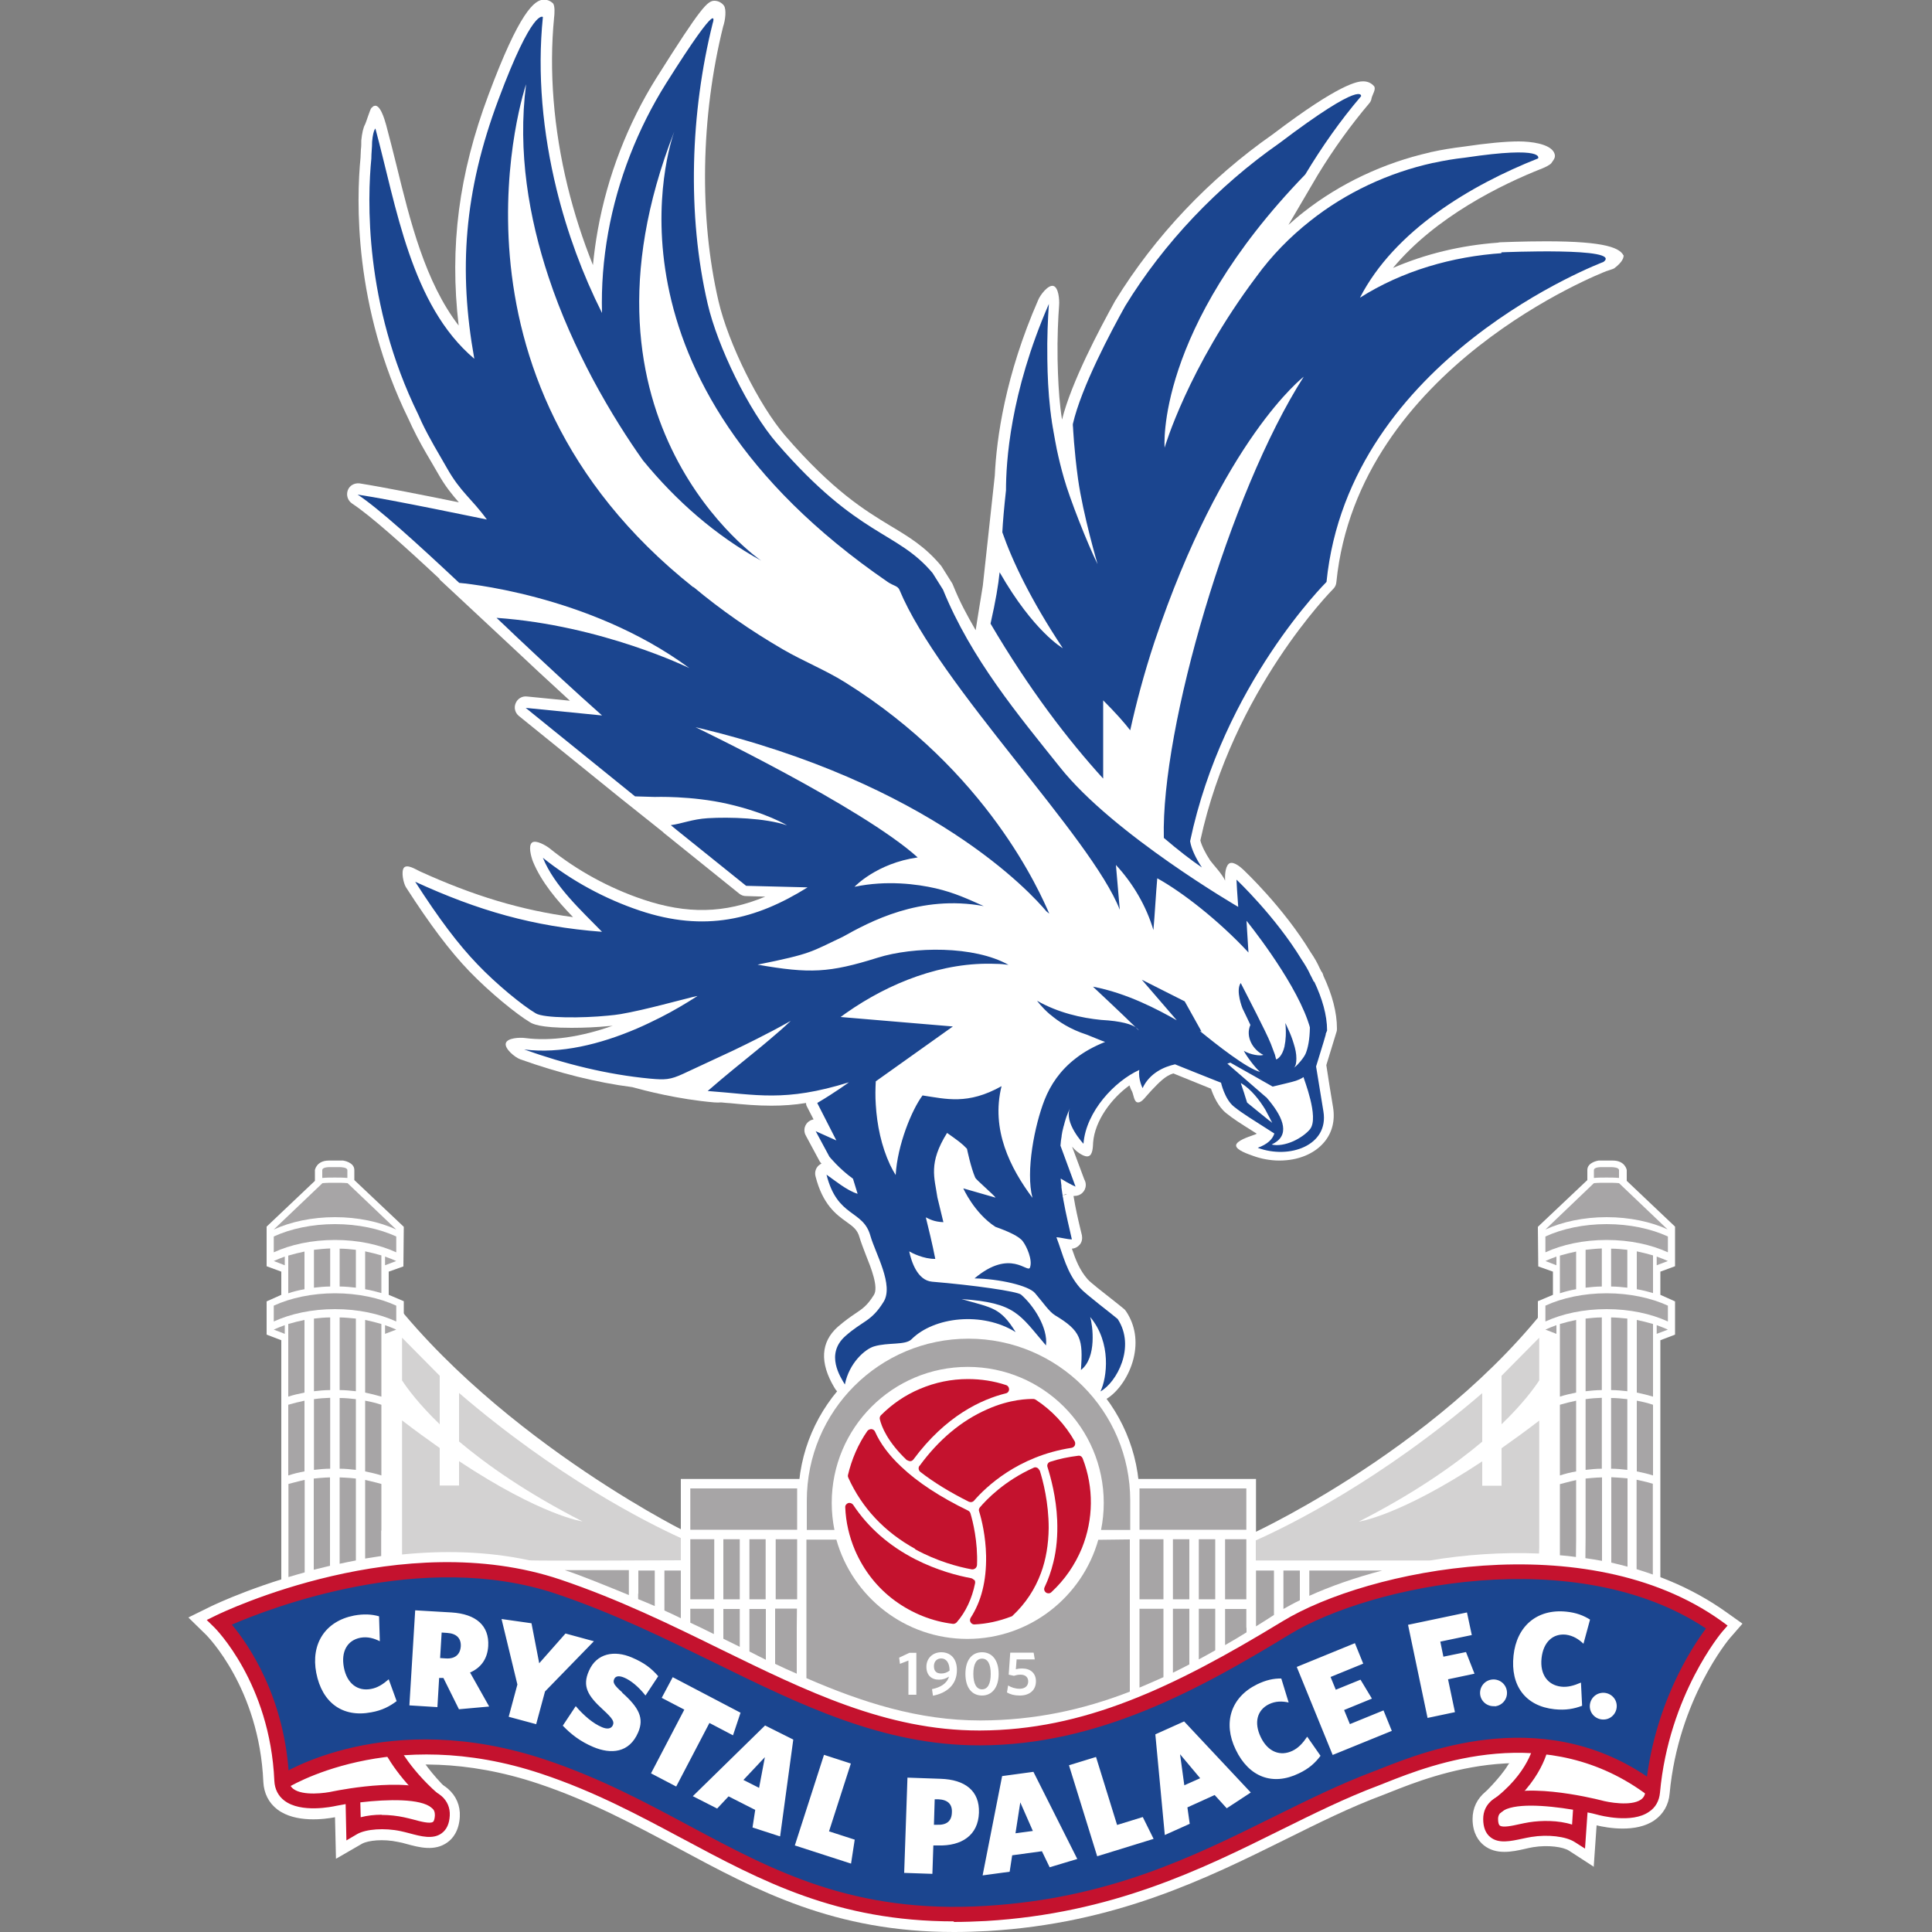 <?xml version="1.0" encoding="UTF-8"?><svg id="Layer_1" xmlns="http://www.w3.org/2000/svg" xmlns:xlink="http://www.w3.org/1999/xlink" viewBox="0 0 100 100"><rect x="0" y="0" width="100" height="100" fill="#808080" stroke="none"/><defs><clipPath id="clippath"><rect x="54.34" y="21.21" width=".34" height="2.07" style="fill:none;"/></clipPath></defs><g id="g108"><path id="path110" d="M35.31,79.19s-11.19-5.61-16.64-14.22c.03,7.4-.34,16.63-.34,16.63l17.13,3.37-.15-5.77Z" style="fill:#fff;"/></g><g id="g112"><path id="path114" d="M64.89,79.34s11.19-5.17,16.64-13.78c-.03,7.4.34,16.03.34,16.03l-17.13,3.37.15-5.62Z" style="fill:#fff;"/></g><path id="path116" d="M65.01,90.14h-29.77v-13.59h29.77v13.59Z" style="fill:#fff;"/><g id="g118"><path id="path120" d="M58.98,77.55c0,4.81-3.95,8.72-8.83,8.72s-8.83-3.91-8.83-8.72,3.95-8.72,8.83-8.72,8.83,3.91,8.83,8.72" style="fill:#fff;"/></g><g id="g122"><path id="path124" d="M14.56,82.11v-12.74l-.76-.29v-1.72l.76-.34v-1.2l-.76-.28v-2.05l2.5-2.37v-.56s.08-.49.72-.49h.74s.58.08.58.49v.52l2.56,2.42-.02,2.05-.76.27v1.2l.78.33v13.54l-6.33,1.23Z" style="fill:#fff;"/></g><g id="g126"><path id="path128" d="M85.94,82.11v-12.74l.76-.29v-1.72l-.76-.34v-1.2l.76-.28v-2.05l-2.5-2.37v-.56s-.08-.49-.72-.49h-.74s-.58.08-.58.49v.52l-2.56,2.42.02,2.05.76.27v1.2l-.78.33v13.54l6.33,1.23Z" style="fill:#fff;"/></g><g id="g130"><path id="path132" d="M49.37,100c-6.19,0-10.15-2.12-14.31-4.36-2.21-1.18-4.49-2.41-7.17-3.31-7.59-2.55-12.59.57-12.79.71l-1.01-1.56c.24-.16,5.92-3.76,14.4-.91,2.83.95,5.18,2.21,7.46,3.43,4.3,2.31,8.36,4.49,15.05,4.09,6.25-.38,10.55-2.5,14.7-4.55,1.77-.88,3.44-1.7,5.22-2.37.11-.04.25-.1.41-.16,2.22-.88,8.99-3.55,14.84.9l-1.13,1.48c-5.01-3.82-10.84-1.52-13.03-.65-.17.07-.31.12-.43.17-1.69.63-3.32,1.44-5.05,2.3-4.12,2.04-8.79,4.35-15.41,4.74-.59.03-1.17.05-1.72.05" style="fill:#fff;"/></g><g id="g134"><path id="path136" d="M82.52,96.64l-1.31-.85c-.29-.19-1.07-.31-1.86-.18-.14.02-.29.06-.43.09-.66.15-1.48.32-2.12-.19-.26-.21-.58-.62-.58-1.36,0-.57.24-1.07.69-1.42,1.45-1.13,5.02-.34,6.07-.07.7.19,1.48.19,1.63.05.36-4.01,1.99-6.91,2.91-8.26-6.59-3.98-16.67-1.82-20.45.59-5.63,3.6-10.33,5.83-16.33,5.86-5.11,0-9.45-2.1-14.03-4.34-2.56-1.26-5.21-2.55-8.13-3.53-6.12-2.06-13.09.26-15.74,1.31.98,1.35,2.48,4.01,2.65,7.81.14.18.92.22,1.61.07,1.09-.22,4.69-.84,6.08.36.43.37.65.88.62,1.45-.04.74-.37,1.14-.64,1.33-.66.48-1.47.26-2.13.08-.14-.04-.29-.08-.42-.1-.78-.17-1.56-.08-1.87.09l-1.35.78-.05-2.15c-.53.1-2.04.31-2.98-.4-.45-.34-.7-.84-.73-1.43-.21-4.86-2.92-7.56-2.94-7.59l-.94-.92,1.18-.58c.4-.19,9.82-4.7,18.23-1.88,3.03,1.02,5.74,2.34,8.35,3.62,4.36,2.13,8.48,4.15,13.14,4.15h.06c5.55-.02,9.99-2.14,15.34-5.56,4.43-2.82,16-5.25,23.31-.02l.83.59-.67.77s-2.65,3.14-3.1,8.02c-.05.59-.33,1.07-.79,1.39-.96.66-2.44.39-2.99.26l-.15,2.15Z" style="fill:#fff;"/></g><g id="g138"><path id="path140" d="M23.1,92.58s-.92-.93-1.31-1.61c-.76-1.35-6.71,1.31-6.71,1.31l1.62.35" style="fill:#fff;"/></g><g id="g142"><path id="path144" d="M76.7,92.94s.95-.91,1.35-1.58c.8-1.33,6.68,1.47,6.68,1.47l-1.63.31" style="fill:#fff;"/></g><g id="g146"><path id="path148" d="M14.38,92.64s-.13-3.66-.95-5.28c-.82-1.62-1.15-3.26-1.15-3.26,0,0,4.99-2.51,8.24-2.57,3.25-.06,11.34,1.34,13.86,2.73,2.52,1.39,9.32,5.12,12.84,5.88,3.53.76,9.35-.14,12.99-1.64,3.64-1.5,6.08-4.08,7.55-4.73s6.24-2.38,9.44-2.66c3.2-.29,7.06,1.02,9.23,1.43s1.85,1.23,1.85,1.23l-2.61,8.32s-4.18-1.42-6.98-1.5c-2.8-.08-7.57,2.02-9.04,2.57-1.47.55-7.96,3.26-10.05,4.08-2.09.82-9.15,2.71-13.17,1.81-4.02-.9-11.84-4.87-13.88-5.88-2.04-1.01-9.44-3.45-10.42-2.98-.98.46-7.75,2.48-7.75,2.48" style="fill:#fff;"/></g><g id="g150"><path id="path152" d="M55.17,61.81s.03.02.05.02l-.25.04.2-.06ZM84.06,13.29c-.15-.45-.92-.8-4.03-.8-1.21,0-2.35.05-2.36.05-.05,0-.1.01-.14.02-1.93.14-3.77.59-5.43,1.31,2.21-2.66,5.64-4.33,7.72-5.15.11-.04.41-.18.48-.28.1-.16.27-.3.13-.56-.24-.44-1.19-.56-1.82-.56-.68,0-1.64.09-2.85.27-.57.07-1.14.16-1.68.28-.02,0-.05.01-.07.02-2.39.54-4.66,1.61-6.55,3.1-.27.21-.52.43-.77.65l1.52-2.59c.82-1.35,1.72-2.59,2.66-3.7.06-.07.11-.16.12-.26.04-.19.25-.48.13-.63-.08-.09-.25-.25-.56-.25-.28,0-1.19.09-4.68,2.74-3.29,2.3-6.1,5.27-8.16,8.62-.82,1.48-2.27,4.22-2.75,6.15-.03-.2-.06-.39-.08-.58-.09-.78-.13-1.58-.15-2.53-.02-1.14.03-2.16.08-2.82.02-.28-.03-.92-.3-.99-.27-.07-.68.47-.78.72-1.71,3.91-2.16,7.16-2.25,9.1l-.62,5.7c-.07.39-.37,2.3-.37,2.3-.47-.82-.81-1.44-1.17-2.33-.01-.03-.03-.06-.04-.09l-.54-.86s-.03-.05-.05-.07c-.81-.97-1.64-1.47-2.59-2.04-1.34-.81-3-1.82-5.47-4.68-1.36-1.58-2.94-4.77-3.45-6.96-1.01-4.35-.92-9.55.24-14.22.11-.31.18-.88.04-1.08-.11-.15-.3-.25-.49-.25-.36,0-.69.32-2.97,3.94,0,.01-.01.02-.02.03-1.5,2.39-2.55,5.11-3.05,7.9-.11.61-.19,1.21-.25,1.81-.53-1.32-.97-2.68-1.31-4.07-.73-2.98-.97-6-.7-8.74.02-.17.06-.63-.07-.75-.12-.11-.28-.18-.45-.18-.5,0-1.28.65-2.88,4.94-1.53,4.09-2.02,7.83-1.54,11.93-1.74-2.26-2.52-5.44-3.22-8.3-.18-.71-.35-1.41-.53-2.07-.09-.33-.33-1.14-.64-.99-.02,0-.04.02-.06.04,0,0,0,0,0,0-.01,0-.02.02-.03.03-.01.01-.03.02-.04.03-.06.06-.28.77-.32.84-.1.18-.16.45-.2.84,0,.02,0,.04,0,.06,0,.13,0,.27-.02.4,0,.15-.02.29-.02.44-.21,2.15-.37,7.7,2.48,13.51l.07.15c.04.09.08.18.12.26.31.65.66,1.26,1,1.83.11.19.22.38.33.57.39.69.74,1.11,1.09,1.51-1.61-.33-3.99-.8-5.14-.98-.27-.03-.52.11-.61.36-.09.25,0,.53.22.68.96.63,2.71,2.2,4.54,3.91h-.03s3.25,3.03,3.25,3.03l.3.28c1.06,1,2.17,2.03,3.22,2.99l-2.23-.22c-.25-.03-.49.12-.58.35-.1.23-.03.5.17.66l5.19,4.2h0s2.27,1.81,2.27,1.81c.02.02.03.04.05.05l3.9,3.14c.1.08.22.12.34.12l1,.03c-2.12.88-4.05.91-6.32.15-1.75-.59-3.42-1.5-4.83-2.64-.2-.16-.72-.46-.92-.31-.21.16-.05.73.04.97.44,1.08,1.26,2.04,2.08,2.89-2.69-.36-5.14-1.1-7.93-2.37-.23-.11-.65-.38-.82-.19-.16.19-.03.8.1,1.01,1.26,1.96,2.28,3.31,3.28,4.35,1.06,1.1,2.45,2.23,3.14,2.64.13.08.48.29,2.15.29.63,0,1.33-.03,1.92-.09.07,0,.15-.01.22-.02-1.67.59-3.21.81-4.53.64-.29-.04-.94-.01-1.01.27-.07.28.47.73.75.83,1.99.71,3.94,1.2,5.8,1.44.61.17,2.36.63,4.24.79.13.01.25.01.36,0,.16.02.31.03.46.04.72.07,1.4.13,2.13.13.6,0,1.19-.04,1.8-.14,0,.07.02.15.06.21l.33.64c-.12.02-.23.08-.32.17-.17.18-.2.44-.09.65l.71,1.32s.03.06.06.09c0,0,.02.03.05.06-.03.01-.06.03-.09.05-.19.13-.28.37-.22.6.37,1.47,1.08,1.99,1.6,2.36.36.26.57.41.68.81.08.27.2.57.32.89.27.67.68,1.69.42,2.09-.34.54-.57.7-.96.96-.24.16-.54.37-.91.69-.88.79-.94,1.85-.18,3.13l.05.08c.12.2.35.31.58.28.23-.04.42-.22.46-.45.18-.91,1.67-1.63,1.96-1.64.51-.03,1-.07,1.33-.4.54-.54,3.49-.58,3.49-.58,0,0,.34.01.89.12.1.05.21.1.31.16.09.06.19.09.31.09.06,0,1.05.4,1.13.49.15.17,1.82,1.1,2.01,1.2.11.06,1.09,1.36,1.23,1.36.23.33.31.24.32-.1.63-.37,1.2-1.21,1.42-2.1.22-.89.09-1.73-.38-2.44-.03-.04-.06-.08-.09-.11-.1-.09-.36-.29-.66-.53-.41-.32-1.1-.86-1.24-1.02-.42-.48-.62-1-.82-1.59.16-.01.31-.09.41-.21.11-.13.14-.31.11-.48l-.08-.33c-.12-.5-.25-1.06-.35-1.68v-.03s.04,0,.06,0c0,0,0,0,0,0,.31,0,.57-.25.57-.57,0-.11-.03-.2-.08-.29l-.63-1.69c.06.07.1.11.12.13.16.16.53.44.74.36.21-.07.22-.48.23-.71.09-1.13.95-2.28,1.88-2.95.05.15.1.26.12.28.1.19.11.6.32.6,0,0,0,0,.01,0,.21,0,.38-.3.69-.62.39-.41.72-.76,1.13-.88l1.95.79c.12.35.36.92.78,1.26.37.3.72.52,1.37.93.07.04.14.09.22.14-.06.03-.12.06-.2.08-.22.08-.87.29-.87.53,0,.24.64.45.86.53.43.16.91.25,1.38.25.96,0,1.8-.34,2.31-.94.42-.49.58-1.12.47-1.81-.09-.51-.29-1.78-.35-2.19l.53-1.73c.02-.05.02-.11.02-.17,0-.82-.24-1.74-.7-2.72l-.02-.07c-.02-.07-.06-.13-.1-.18-.02-.05-.05-.1-.07-.14-.12-.27-.27-.54-.47-.83-1.4-2.31-3.4-4.19-3.48-4.27-.17-.16-.5-.43-.71-.34-.21.1-.25.55-.24.78v.12c-.13-.32-.65-.87-.77-1.04-.25-.38-.44-.76-.51-1.04,1.68-7.78,6.83-12.97,6.88-13.02.09-.09.15-.21.16-.35,1.12-11.14,13.84-16.04,13.96-16.09.05-.02.38-.12.42-.15.44-.33.51-.58.48-.69" style="fill:#fff;"/></g><g id="g154"><path id="path156" d="M49.38,99.4c-6.07,0-9.97-2.09-14.07-4.29-2.23-1.19-4.53-2.43-7.26-3.34-7.88-2.65-13.2.73-13.25.77l-.43-.67c.23-.15,5.69-3.62,13.94-.85,2.79.94,5.12,2.19,7.38,3.4,4.37,2.34,8.5,4.56,15.33,4.15,6.36-.38,10.7-2.53,14.91-4.61,1.76-.87,3.42-1.69,5.17-2.35.12-.04.26-.1.41-.16,2.38-.94,8.71-3.44,14.32.83l-.48.63c-5.25-4-11.28-1.62-13.55-.72-.16.06-.31.12-.43.17-1.71.64-3.36,1.46-5.1,2.32-4.07,2.01-8.69,4.3-15.21,4.69-.58.03-1.14.05-1.68.05" style="fill:#292d6b;"/></g><g id="g158"><path id="path160" d="M48.56,93.13h-.18s-.04,1.32-.04,1.32h.16c.49.02.76-.18.77-.65.02-.43-.23-.65-.71-.67" style="fill:#1b458f;"/></g><g id="g162"><path id="path164" d="M52.56,94.89l.9-.12-.65-1.48-.25,1.61Z" style="fill:#1b458f;"/></g><g id="g166"><path id="path168" d="M39.29,92.54l.3-1.59-1.11,1.18.81.41Z" style="fill:#1b458f;"/></g><g id="g170"><path id="path172" d="M23.15,84.52l-.29-.02-.08,1.32.3.02c.47.03.74-.2.77-.63.02-.41-.22-.66-.7-.69" style="fill:#1b458f;"/></g><g id="g174"><path id="path176" d="M61.29,92.41l.83-.37-1.04-1.24.22,1.61Z" style="fill:#1b458f;"/></g><g id="g178"><path id="path180" d="M83.04,89c-.38.03-.72-.25-.75-.63-.03-.38.25-.72.64-.75.38-.03.72.25.75.63.03.38-.25.72-.63.75M81.96,85.08c-.24-.23-.53-.42-.91-.47-.67-.07-1.17.38-1.26,1.22-.09.85.33,1.39,1.01,1.47.34.04.66-.05,1.03-.21l.06,1.2c-.42.16-.85.24-1.43.18-1.5-.16-2.29-1.22-2.12-2.78.16-1.52,1.22-2.43,2.74-2.27.5.05.89.2,1.22.41l-.34,1.25ZM77.36,88.31c-.38.03-.72-.25-.75-.63-.03-.38.25-.72.64-.75.38-.03.72.25.75.64.03.38-.25.72-.64.75M75.31,88.62l-1.42.3-1.01-4.82,3.05-.64.25,1.17-1.63.34.16.78,1.17-.24.44,1.12-1.37.29.36,1.71ZM68.98,90.84l-1.86-4.56,3.01-1.23.43,1.06-1.69.69.27.66,1.28-.52.59.98-1.44.59.3.73,1.74-.71.43,1.06-3.07,1.25ZM67.23,91.79c-1.36.66-2.59.19-3.27-1.23-.67-1.38-.26-2.71,1.11-3.38.45-.22.86-.31,1.25-.3l.38,1.24c-.33-.07-.67-.08-1.02.09-.61.3-.79.95-.42,1.71.37.77,1.02,1,1.64.7.31-.15.53-.39.76-.73l.69.99c-.27.36-.59.66-1.12.91M63.49,93.59l-.62-.68-1.41.64.12.85-1.29.58-.49-5.21,1.49-.67,3.45,3.68-1.25.82ZM56.79,96.08l-1.46-4.71,1.4-.43,1.09,3.52,1.33-.41.56,1.13-2.92.9ZM54.33,96.65l-.4-.83-1.54.21-.13.85-1.4.19,1.01-5.14,1.62-.22,2.27,4.51-1.43.43ZM48.54,95.52h-.23s-.05,1.47-.05,1.47l-1.46-.05.17-4.93,1.71.06c1.27.04,2.03.62,1.99,1.76-.04,1.16-.89,1.73-2.13,1.69M44.05,96.46l-2.91-.94,1.51-4.69,1.39.45-1.13,3.51,1.33.43-.19,1.24ZM40.37,95.05l-1.42-.46.14-.91-1.38-.7-.59.63-1.26-.64,3.74-3.66,1.46.73-.68,5ZM33.7,91.78l1.72-3.29-1.17-.61.57-1.07,3.51,1.84-.39,1.17-1.22-.64-1.72,3.29-1.3-.68ZM32.19,87.6c.88.78,1.16,1.33.84,2.07-.46,1.07-1.41,1.14-2.33.75-.66-.28-1.14-.65-1.57-1.1l.67-1.01c.42.49.9.9,1.36,1.09.26.11.47.09.56-.1.08-.19.01-.33-.51-.81-.79-.72-1.08-1.21-.73-2,.4-.93,1.33-1.08,2.22-.7.66.28,1.01.56,1.37.97l-.66,1c-.36-.46-.77-.79-1.11-.93-.27-.11-.44-.08-.51.08-.08.18-.01.31.43.7M27.74,89.24l-1.41-.38.45-1.67-.82-3.39,1.55.22.4,2.07,1.36-1.54,1.47.4-2.53,2.6-.46,1.7ZM23.76,88.48l-.81-1.63h-.22s-.09,1.51-.09,1.51l-1.45-.09.3-4.92,1.88.11c1.27.08,1.96.68,1.9,1.74-.04.66-.37,1.12-.94,1.37l.99,1.76-1.56.14ZM19.21,88.63c-1.48.28-2.54-.5-2.84-2.04-.29-1.5.46-2.68,1.96-2.97.49-.09.91-.07,1.29.04l.04,1.29c-.3-.15-.63-.25-1.01-.18-.67.13-1.01.71-.85,1.54.16.84.72,1.24,1.4,1.11.34-.06.62-.24.92-.5l.41,1.13c-.36.27-.75.48-1.32.58M66.58,84.26c-5.58,3.56-10.12,5.69-15.83,5.71-7.72.03-13.71-5.09-21.85-7.82-8.15-2.74-17.53,1.83-17.53,1.83,0,0,2.99,2.92,3.22,8.21,0,0,5.44-3.55,13.59-.81,8.15,2.74,12.37,8.2,22.86,7.57,9.13-.55,14.33-4.78,20.19-6.98,1.82-.68,8.53-3.8,14.33.6.53-5.15,3.3-8.35,3.3-8.35-6.95-4.96-18.18-2.57-22.28.05" style="fill:#1b458f;"/></g><g id="g182"><path id="path184" d="M19.76,93.94c.41,0,.81.05,1.14.12.16.03.33.08.5.12.36.1.86.23,1.01.12.06-.04.09-.17.1-.34,0-.17-.04-.29-.17-.39-.56-.48-2.25-.45-3.69-.28l.02.77c.34-.09.72-.13,1.08-.13M79.24,93.46c-.66,0-1.22.09-1.51.31-.13.1-.19.22-.19.38,0,.17.03.3.09.34.15.12.65.01,1.01-.07.17-.04.34-.07.51-.1.63-.1,1.51-.11,2.22.12l.05-.77c-.72-.12-1.51-.21-2.18-.21M82.05,95.69l-.55-.35c-.45-.29-1.39-.4-2.24-.26-.15.02-.3.06-.46.09-.61.13-1.23.27-1.66-.08-.25-.2-.37-.52-.37-.94,0-.4.16-.74.48-.99,1.31-1.03,5.17-.09,5.61.02.38.11,1.56.32,2.07-.03.14-.1.22-.23.23-.43.4-4.43,2.41-7.45,3.14-8.43-6.69-4.46-17.34-2.25-21.52.29-4.76,2.9-9.93,5.74-16.03,5.76h-.07c-4.97,0-9.22-2.08-13.72-4.29-2.58-1.26-5.24-2.57-8.19-3.56-6.89-2.31-14.78.74-16.77,1.6.83.99,2.78,3.76,2.97,8.06,0,.2.08.34.21.44.49.38,1.68.22,2.06.13.45-.09,4.34-.85,5.61.24.3.26.45.61.43,1.01-.02.42-.16.73-.42.92-.45.33-1.07.16-1.67,0-.15-.04-.31-.08-.45-.11-.84-.18-1.79-.11-2.25.15l-.56.33-.04-1.88c-.17.03-.34.06-.49.09-.18.04-1.82.39-2.68-.27-.32-.24-.5-.6-.52-1.02-.22-5.08-3.08-7.92-3.11-7.95l-.39-.38.49-.24c.39-.19,9.62-4.61,17.82-1.85,2.99,1.01,5.68,2.32,8.28,3.6,4.42,2.16,8.59,4.21,13.38,4.21h.07c5.33-.02,9.94-2.18,15.64-5.65,4.41-2.69,15.76-4.99,22.7-.03l.34.25-.28.32s-2.76,3.25-3.22,8.33c-.04.42-.23.77-.57.99-.89.62-2.52.19-2.7.14-.15-.04-.31-.08-.48-.11l-.13,1.88Z" style="fill:#c4122e;"/></g><g id="g186"><path id="path188" d="M49.38,99.45c-6.07,0-9.96-2.09-14.07-4.29-2.23-1.19-4.53-2.43-7.26-3.34-7.86-2.64-13.21.73-13.26.77l-.42-.64c.23-.15,5.69-3.62,13.92-.85,2.79.94,5.12,2.19,7.38,3.4,4.37,2.34,8.5,4.56,15.34,4.15,6.36-.38,10.71-2.53,14.91-4.61,1.76-.87,3.42-1.69,5.17-2.35.12-.04.26-.1.41-.16,2.38-.94,8.71-3.44,14.31.83l-.47.61c-5.26-4-11.29-1.62-13.56-.72-.16.06-.31.12-.43.17-1.71.64-3.36,1.46-5.1,2.32-4.07,2.02-8.69,4.3-15.21,4.69-.58.03-1.14.05-1.68.05" style="fill:#c4122e;"/></g><g id="g190"><path id="path192" d="M22.49,93.69c-1.84-1.51-2.56-2.97-2.59-3.03l.69-.33s.68,1.38,2.38,2.77l-.49.59Z" style="fill:#c4122e;"/></g><g id="g194"><path id="path196" d="M77.63,93.85l-.45-.62c1.98-1.44,2.22-2.98,2.22-2.99l.76.11c-.01.08-.29,1.88-2.53,3.51" style="fill:#c4122e;"/></g><g id="g198"><path id="path200" d="M58.79,53.17c.06.06.11.11.16.16,0,0-.02-.07-.16-.16" style="fill:#27409b;"/></g><g id="g202"><path id="path204" d="M54.68,23.28c-.12-.57-.24-1.28-.34-2.07.07.65.18,1.34.34,2.07" style="fill:#27409b;"/></g><g id="g206"><g style="clip-path:url(#clippath);"><g id="g208"><g id="g214"><path id="path216" d="M54.68,23.28c-.12-.57-.24-1.28-.34-2.07.07.65.18,1.34.34,2.07" style="fill:#fff;"/></g></g></g></g><g id="g226"><path id="path228" d="M60.23,44.14c0-.12,0,0,0,0" style="fill:#f4f4f4;"/></g><g id="g230"><path id="path232" d="M67.83,58.42c-.21.26-.54.49-.89.65-.39.17-.8.25-1.12.17,0,0,.01,0,.02-.01.03-.02.06-.03.09-.05.02-.01.05-.02.07-.04.79-.49.36-1.41-.46-2.35h-.01s-1.88-1.63-1.88-1.63l-.1-.09-.03-.02h.02s.06-.02.06-.02h.01s.07-.03.07-.03l.28.16.96.54.07.04.42.24.46.26s0,0,0,0c0,0,0,0,.01,0,.43-.1.91-.22.99-.24.32-.08.5-.18.6-.25,0,.07.82,2.08.34,2.69M65.72,58.02l-.68-.55-.49-.4-.12-.38-.03-.1-.17-.51v-.02c.54.32.98.91,1.26,1.37.06.1.36.69.36.69l-.13-.11ZM62.19,53.39l-.87-1.56-2.22-1.12,1.81,2.1c-.95-.54-2.58-1.41-4.34-1.74,0,0,1.5,1.4,2.21,2.1.14.09.16.16.16.16-.05-.05-.1-.1-.16-.16-.21-.14-.69-.32-1.79-.38-1.02-.1-2.22-.37-3.31-.99,0,0,.22.32.67.71,0,0,.01.01.02.01,0,0,0,0,0,0,.42.36,1.03.76,1.87,1.03.06.02.9.37.96.38-.6.24-1.1.52-1.52.85-.81.62-1.31,1.38-1.61,2.14-.52,1.32-.99,3.71-.63,5.08-1.15-1.54-2.16-3.53-1.6-5.78-1.75.98-2.87.66-4.09.48-.56.75-1.3,2.56-1.39,4.12-.1-.16-.2-.34-.29-.53-.45-.96-.68-2.07-.74-3.12-.03-.42-.02-.83,0-1.2h0s3.99-2.84,3.99-2.84l-5.81-.49s0,0,0,0c.1-.07.2-.14.29-.21,2.24-1.57,5-2.66,7.76-2.54.21,0,.43.02.64.05-1.78-1-4.92-.95-6.77-.37-2.52.79-3.52.83-6.22.36,2.83-.57,2.73-.65,4.41-1.44,1.38-.77,4-2.2,7.3-1.59-.81-.36-1.5-.69-2.49-.92-.96-.22-2.53-.43-4.2-.08,0,0,1.14-1.22,3.27-1.52-2.91-2.62-11.5-6.74-11.5-6.74,12.2,2.88,17.39,8.61,18.16,9.53.05.04.1.08.15.12-.46-1.05-3.17-7.36-10.58-11.98-1.03-.64-2.16-1.09-3.21-1.7-1.67-.97-3.22-2.05-4.63-3.23v.02c-13.79-10.96-8.66-26.04-8.66-26.04-.45,3.5.15,6.92,1.16,9.97.64,1.94,1.46,3.72,2.28,5.27.93,1.74,1.87,3.19,2.61,4.23,1.72,2.1,3.76,3.89,6.12,5.19,0,0-10.41-7.09-4.5-22.21-.23.65-4.33,12.76,11.06,23.32.3.2.51.19.6.41,2.05,4.93,9.93,12.78,11.4,16.55-.07-.77-.13-1.54-.2-2.32.88.95,1.57,2.12,1.94,3.37.07-.76.13-1.92.2-2.68,1.27.7,3.16,2.16,4.72,3.84,0,0-.02-.02-.04-.04-.06-.06-.11-.12-.16-.17.02.02.05.05.07.07.01.02.02.03.04.04.02.02.04.04.05.06.01.02.03.03.04.04l-.07-1.12-.03-.52s2.36,2.9,3.16,5.14c.04.13.09.25.12.38-.01.63-.1,1.05-.21,1.33-.09.24-.45.63-.53.69-.06.04-.09.06-.09.06.11-.08.13-.29.13-.48,0-.24-.05-.49-.14-.77-.08-.27-.18-.52-.27-.71-.09-.21-.16-.35-.16-.35.05.52.02.9-.04,1.18,0,0,0,.02,0,.02-.12.52-.36.66-.42.68,0,0-.02,0-.02,0-.02-.08-.04-.16-.06-.24-.07-.19-.14-.38-.21-.56-.27-.67-1.24-2.51-1.56-3.15-.28.39.09,1.31.09,1.31.12.24.41.86.41.86-.27.61.13,1.29.67,1.55-.15.07-.66,0-1.01-.21.13.27.61.91.84,1.09-.68-.17-2.25-1.41-3.12-2.12M67.99,50.8c-.02-.06-.03-.1-.03-.1,0,0,0,.03.02.07-.05-.11-.1-.21-.16-.32-.12-.27-.28-.53-.44-.77-1.38-2.27-3.38-4.15-3.38-4.15l.03.55s0,0,0,0l.06.86s-6.46-3.75-9.22-7.22c-2.14-2.68-4.6-5.61-6.06-9.2l-.54-.86c-1.86-2.21-3.8-1.8-8.06-6.72-1.46-1.69-3.07-5.01-3.58-7.21-1.08-4.64-.89-9.92.26-14.53,0,0,.54-1.57-2.41,3.11h0c-1.47,2.34-2.51,5-3,7.72-.25,1.39-.36,2.79-.32,4.17-1-1.99-1.8-4.15-2.35-6.39-.72-2.94-1.01-6-.71-8.93,0,0-.52-.5-2.3,4.27-1.79,4.78-2.07,8.85-1.25,13.42-3.29-2.78-4.03-7.88-5.12-11.92,0,0,0,0,0,0h0s0,0,0,0h0s-.02.03-.04.06c-.04.08-.1.26-.13.63,0,.29-.04.58-.04.87-.2,2.02-.39,7.51,2.43,13.25.06.13.12.27.18.4.4.84.87,1.61,1.3,2.36.71,1.26,1.27,1.57,2.07,2.67-.08-.01-4.92-1.03-6.69-1.29,1.07.7,3.03,2.48,5.26,4.57,0,0,6.67.54,11.91,4.41,0,0-4.53-2.22-9.98-2.6.32.3.64.6.96.91,1.55,1.46,3.11,2.91,4.5,4.14h-.02s-3.93-.39-3.93-.39l5.66,4.58,1.02.03s1.9-.07,3.78.36c2.01.46,3.07,1.11,3.07,1.11-1.12-.38-2.98-.44-4.11-.37-.8.05-1.32.28-1.91.36l.33.27,3.57,2.87,3.18.08c-2.68,1.67-5.32,2.33-8.69,1.2-1.79-.6-3.53-1.54-5.01-2.73.6,1.47,1.98,2.72,3.06,3.83-3.56-.27-6.42-1.1-9.67-2.59,1.24,1.93,2.23,3.24,3.22,4.27.98,1.03,2.34,2.14,3.02,2.54.43.26,2.42.25,3.73.12.25-.02.47-.05.66-.08.3-.05.68-.13,1.08-.22,1.35-.31,2.98-.77,2.89-.71-.59.38-1.23.76-1.9,1.1-.4.2-.81.4-1.23.58-1.89.81-3.95,1.32-5.83,1.08,2.1.75,4.3,1.3,6.52,1.51.77.07,1.04.06,1.71-.25.99-.46,1.81-.84,2.6-1.21.4-.19.8-.39,1.2-.59.56-.28,1.13-.58,1.77-.94-.37.35-.74.67-1.12.99-.21.18-.43.36-.65.54-.77.63-1.59,1.28-2.53,2.1,2.51.18,3.97.59,7.31-.45,0,0-.69.51-1.64,1.07l.99,1.94-1.07-.48.71,1.32s.5.62,1.22,1.14l.24.78c-.55-.16-1.26-.75-1.61-.99.56,2.24,1.89,1.8,2.27,3.16.26.92,1.23,2.56.68,3.43-.64,1.03-1.07.96-1.98,1.77-1.05.94-.24,2.13-.02,2.5.22-1.11,1.04-1.83,1.51-1.97.73-.22,1.62-.05,1.94-.37,1.16-1.16,3.66-1.45,5.39-.37-.8-1.29-1.21-1.25-2.8-1.71,2.81.19,3,.8,4.37,2.4.11-.91-.64-2.07-1.29-2.63-.2-.17-2.44-.49-4.61-.67-.76-.07-1.07-1.05-1.18-1.57.13.08.75.4,1.35.39-.15-.77-.36-1.63-.49-2.15.21.1.43.23.91.25l-.31-1.28c-.15-1.03-.48-1.77.5-3.34.54.38.78.55,1.03.82,0,0,.2.98.43,1.5.04.1,1.01.93,1.05,1.03l-1.67-.48s.56,1.27,1.66,1.99c.65.23,1.23.49,1.42.75.2.26.52.97.37,1.36-.12.31-1.01-1.01-2.87.56,1.27.02,2.8.37,3.13.76.43.5.73.96,1.04,1.15,1.35.81,1.45,1.24,1.34,2.83.84-.65.6-2.33.48-2.74,1.11,1.33.87,3.14.53,3.85.83-.46,1.84-2.3.89-3.75-.26-.23-1.67-1.29-1.94-1.6-.71-.81-.88-1.71-1.23-2.63.24.01.55.11.8.11-.12-.54-.3-1.26-.44-2.04-.01-.07-.02-.14-.04-.21,0-.03,0-.06-.01-.09-.02-.12-.03-.23-.05-.35,0-.03,0-.06,0-.09-.02-.12-.03-.24-.04-.37.46.29.77.42.77.42l-.78-2.12h0c.01-.17.03-.33.06-.49,0,0,0-.02,0-.03.02-.14.05-.29.09-.43,0-.02.01-.05.02-.07.03-.13.07-.26.11-.39.01-.03.02-.06.03-.09.06-.16.12-.31.19-.46-.35.76.69,1.86.69,1.86.13-1.68,1.63-3.25,2.89-3.82-.07.47.17.94.17.94.37-.79,1.13-1.11,1.68-1.23l1.02.41,1.08.43.28.11s.19.86.67,1.24c.46.37.94.65,2.09,1.39-.09.29-.34.55-.86.74,1.63.61,3.69-.12,3.4-1.88-.1-.62-.38-2.33-.38-2.33h0s.39-1.27.39-1.27l.11-.38v-.04s.07-.17.07-.17c0-.81-.26-1.67-.66-2.52" style="fill:#1b458f;"/></g><g id="g234"><path id="path236" d="M77.7,13.1h.09c-2.63.17-5.23.93-7.4,2.31,1.79-3.48,5.73-5.83,9.22-7.21,0,0,.43-.67-3.78-.04-.55.06-1.09.15-1.63.27,0,0-.02,0-.02,0h0c-2.32.51-4.52,1.54-6.37,3.01-1.05.83-1.99,1.79-2.78,2.88-3.55,4.72-4.75,8.85-4.75,8.85,0,0-.51-6.1,7.28-14.14.86-1.43,1.82-2.8,2.89-4.05,0,0,.18-.91-4.23,2.43-3.19,2.23-5.98,5.16-7.98,8.43-.72,1.29-2.27,4.19-2.71,6.11,0,.06,0,.12.01.17,0,0,.05,1.15.26,2.68.26,1.85,1.01,4.4,1.01,4.4-.52-1.05-1.44-3.38-1.74-4.45-.15-.52-.27-1.02-.37-1.49-.06-.3-.11-.58-.16-.86-.03-.15-.05-.3-.08-.46-.04-.25-.07-.5-.1-.75-.1-.89-.14-1.74-.15-2.59-.02-1.12.03-2.13.08-2.87-2.02,4.64-2.22,8.22-2.22,9.65-.1.91-.16,1.59-.19,2.17.52,1.49,1.46,3.48,3.13,6,0,0-1.5-.84-3.27-3.93-.07.68-.2,1.46-.47,2.66,2,3.4,4.01,6.02,5.83,8.02v-4.05c.65.65,1.1,1.16,1.4,1.55.29-1.32.7-2.9,1.26-4.59,3.53-10.51,7.72-13.71,7.72-13.71-3.85,6.02-7.39,18.19-7.24,23.87.75.64,1.41,1.15,1.97,1.53-.3-.45-.55-.96-.61-1.36,1.71-8.12,7.06-13.42,7.06-13.42,1.17-11.63,14.33-16.56,14.33-16.56,1.07-.78-5.27-.5-5.27-.5" style="fill:#1b458f;"/></g><g id="g238"><path id="path240" d="M79.67,80.11v-6.58c-.69.53-1.34,1-1.95,1.43v1.94h-1v-1.26c-4.28,2.83-6.39,3.12-6.39,3.12,2.88-1.47,4.94-2.92,6.39-4.14v-2.51c-5.25,4.51-9.97,6.84-11.72,7.62,0,.12,0,.51,0,1.04h9.01c1.8-.3,3.72-.44,5.65-.36" style="fill:#d3d2d2;"/></g><g id="g242"><path id="path244" d="M71.54,81.29c-1.41.37-2.69.82-3.77,1.31v-1.31h3.77Z" style="fill:#a7a5a6;"/></g><g id="g246"><path id="path248" d="M60.22,86.81c-.35.16-.98.43-1.24.54v-1.34s0-2.74,0-2.74h1.24v3.53Z" style="fill:#a7a5a6;"/></g><path id="path250" d="M60.22,82.78h-1.24v-3.11h1.24v3.11Z" style="fill:#a7a5a6;"/><g id="g252"><path id="path254" d="M64.51,84.25v-.97h-1.1v1.87c.37-.21.74-.43,1.11-.66v-.24Z" style="fill:#a7a5a6;"/></g><path id="path256" d="M64.51,82.78h-1.1v-3.11h1.1v3.11Z" style="fill:#a7a5a6;"/><g id="g258"><path id="path260" d="M61.56,85.34v-2.07h-.85v3.31c.28-.14.57-.28.85-.43v-.82Z" style="fill:#a7a5a6;"/></g><path id="path262" d="M61.56,82.78h-.85v-3.11h.85v3.11Z" style="fill:#a7a5a6;"/><path id="path264" d="M62.9,82.78h-.85v-3.11h.85v3.11Z" style="fill:#a7a5a6;"/><g id="g266"><path id="path268" d="M62.9,85.12v-1.85h-.85v2.62c.28-.15.57-.31.85-.47v-.31Z" style="fill:#a7a5a6;"/></g><path id="path270" d="M64.51,77.04h-5.53v2.14h5.53v-2.14Z" style="fill:#a7a5a6;"/><g id="g272"><path id="path274" d="M36.95,84.58c-.4-.2-.81-.4-1.22-.59v-.24s0-.48,0-.48h1.22v1.31Z" style="fill:#a7a5a6;"/></g><path id="path276" d="M36.97,82.78h-1.24v-3.11h1.24v3.11Z" style="fill:#a7a5a6;"/><g id="g278"><path id="path280" d="M40.12,86.12c.37.18.75.35,1.12.51v-2.41s.01-.96.01-.96h-1.13s0,.96,0,.96v1.89Z" style="fill:#a7a5a6;"/></g><path id="path282" d="M41.26,82.78h-1.11v-3.11h1.11v3.11Z" style="fill:#a7a5a6;"/><path id="path284" d="M38.29,82.78h-.85v-3.11h.85v3.11Z" style="fill:#a7a5a6;"/><path id="path286" d="M39.63,82.78h-.84v-3.11h.84v3.11Z" style="fill:#a7a5a6;"/><path id="path288" d="M41.26,77.04h-5.53v2.14h5.53v-2.14Z" style="fill:#a7a5a6;"/><g id="g290"><path id="path292" d="M38.79,85.48c.26.13.58.3.85.43v-2.63h-.85v2.21Z" style="fill:#a7a5a6;"/></g><g id="g294"><path id="path296" d="M34.39,83.36c.29.13.57.26.85.4v-2.47h-.85v2.07Z" style="fill:#a7a5a6;"/></g><g id="g298"><path id="path300" d="M37.44,84.82l.14.07c.24.12.47.23.71.35v-1.96h-.85v1.55Z" style="fill:#a7a5a6;"/></g><g id="g302"><path id="path304" d="M20.81,77.78v-4.26c.69.53,1.34,1,1.95,1.43v1.94h1v-1.26c4.28,2.83,6.39,3.12,6.39,3.12-2.88-1.47-4.94-2.92-6.39-4.14v-2.51c5.03,4.32,9.58,6.64,11.48,7.51v1.15s-7.66.04-7.85,0c-2.23-.48-4.49-.51-6.58-.3" style="fill:#d3d2d2;"/></g><g id="g306"><path id="path308" d="M32.55,82.56c-1.07-.44-2.51-1.03-3.32-1.29h3.32v1.29Z" style="fill:#a7a5a6;"/></g><g id="g310"><path id="path312" d="M33.04,82.49v-1.2h.85v1.84c-.09-.04-.41-.18-.86-.36v-.28Z" style="fill:#a7a5a6;"/></g><g id="g314"><path id="path316" d="M65.94,83.27v-1.98h-.93v2.89c.31-.19.62-.39.93-.59v-.32Z" style="fill:#a7a5a6;"/></g><g id="g318"><path id="path320" d="M67.28,82.6v-1.31h-.85v1.99c.27-.15.55-.31.85-.45v-.23Z" style="fill:#a7a5a6;"/></g><g id="g322"><path id="path324" d="M58.5,79.19v-1.52c0-4.63-3.75-8.38-8.37-8.38s-8.37,3.75-8.37,8.38v1.52h1.43c-.09-.45-.14-.92-.14-1.4,0-3.89,3.15-7.04,7.04-7.04s7.04,3.15,7.04,7.04c0,.48-.05.95-.14,1.4h1.53Z" style="fill:#a7a5a6;"/></g><g id="g326"><path id="path328" d="M22.76,73.09v-1.88l-1.95-1.97v2.21c.27.41.86,1.22,1.95,2.27v-.63Z" style="fill:#d3d2d2;"/></g><g id="g330"><path id="path332" d="M79.67,71.45c-.27.41-.86,1.22-1.95,2.27v-2.51l1.95-1.97v2.21Z" style="fill:#d3d2d2;"/></g><g id="g334"><path id="path336" d="M48.72,85.84c-.22,0-.38.15-.38.4s.12.38.38.38c.16,0,.3-.05.43-.15h0c0-.41-.18-.63-.43-.63" style="fill:#a7a5a6;"/></g><g id="g338"><path id="path340" d="M50.83,85.85c-.29,0-.45.28-.45.79s.16.8.45.8.45-.28.45-.8-.16-.79-.45-.79" style="fill:#a7a5a6;"/></g><g id="g342"><path id="path344" d="M52.77,87.76c-.27,0-.48-.06-.65-.16l.06-.36c.16.1.37.17.6.17.25,0,.44-.13.44-.38,0-.21-.14-.35-.4-.35-.14,0-.25.03-.34.06l-.27-.06.08-1.14h1.21l.06.35h-.94l-.04.51c.08-.02.18-.04.33-.04.43,0,.71.25.71.66,0,.48-.35.74-.83.74M50.83,87.76c-.52,0-.86-.4-.86-1.12s.34-1.12.86-1.12.86.41.86,1.12-.35,1.12-.86,1.12M48.29,87.77l-.05-.34c.43-.09.77-.28.88-.65-.15.1-.32.16-.52.16-.39,0-.65-.23-.65-.67s.33-.75.77-.75c.47,0,.81.32.81.92,0,.76-.52,1.19-1.24,1.33M47.43,87.72h-.41v-1.77l-.44.17-.04-.32.53-.25h.36v2.17ZM56.85,79.69c-.83,2.96-3.55,5.14-6.78,5.14s-5.95-2.18-6.78-5.14h-1.55s0,5.78,0,5.78v1.39c2.9,1.26,5.81,2.19,8.98,2.19h.06c2.76-.01,5.24-.54,7.7-1.49v-7.88s-1.63.02-1.63.02Z" style="fill:#a7a5a6;"/></g><g id="g346"><path id="path348" d="M18.9,68.32c.29.06.57.13.84.21v3.76c-.27-.08-.55-.15-.84-.21v-3.76Z" style="fill:#a7a5a6;"/></g><g id="g350"><path id="path352" d="M18.42,72.01c-.27-.03-.55-.06-.84-.06v-3.76c.14,0,.27.01.41.02.14.01.29.03.43.04v3.76Z" style="fill:#a7a5a6;"/></g><g id="g354"><path id="path356" d="M16.25,72.01c.27-.03.55-.06.84-.06v-3.76c-.29,0-.57.03-.84.06v3.76Z" style="fill:#a7a5a6;"/></g><g id="g358"><path id="path360" d="M14.92,72.29c.27-.09.54-.15.84-.21v-3.76c-.29.06-.57.13-.84.21v3.76Z" style="fill:#a7a5a6;"/></g><g id="g362"><path id="path364" d="M14.17,65.27c.18-.08.37-.16.57-.23v.45l-.57-.22Z" style="fill:#a7a5a6;"/></g><g id="g366"><path id="path368" d="M17.09,66.59c-.29,0-.57.03-.84.06v-1.96c.27-.03.55-.06.84-.07v1.96Z" style="fill:#a7a5a6;"/></g><g id="g370"><path id="path372" d="M18.42,64.69c-.27-.03-.55-.06-.84-.06v1.96c.29,0,.57.03.84.06v-1.96Z" style="fill:#a7a5a6;"/></g><g id="g374"><path id="path376" d="M18.9,64.77c.29.06.57.13.84.21v1.95c-.27-.08-.55-.15-.84-.2v-1.96Z" style="fill:#a7a5a6;"/></g><g id="g378"><path id="path380" d="M15.76,66.73c-.29.05-.57.12-.84.21v-1.95c.27-.08.55-.15.84-.21v1.96Z" style="fill:#a7a5a6;"/></g><g id="g382"><path id="path384" d="M19.93,65.04c.2.07.4.15.58.23l-.58.22v-.45Z" style="fill:#a7a5a6;"/></g><g id="g386"><path id="path388" d="M14.17,68.82c.18-.08.37-.16.57-.23v.45l-.57-.22Z" style="fill:#a7a5a6;"/></g><g id="g390"><path id="path392" d="M19.93,68.59c.2.07.4.15.58.23l-.58.22v-.45Z" style="fill:#a7a5a6;"/></g><g id="g394"><path id="path396" d="M20.51,64c-.87-.4-1.98-.64-3.17-.64s-2.3.24-3.17.64v.82c.87-.4,1.97-.64,3.17-.64s2.3.24,3.17.64v-.82Z" style="fill:#a7a5a6;"/></g><g id="g398"><path id="path400" d="M20.51,67.58c-.87-.4-1.98-.64-3.17-.64s-2.3.24-3.17.64v.82c.87-.4,1.97-.64,3.17-.64s2.3.24,3.17.64v-.82Z" style="fill:#a7a5a6;"/></g><g id="g402"><path id="path404" d="M20.51,63.64c-.87-.4-1.98-.64-3.17-.64s-2.3.24-3.17.64l2.52-2.4c.21-.02.43-.02.65-.02s.44,0,.65.02l2.52,2.4Z" style="fill:#a7a5a6;"/></g><g id="g406"><path id="path408" d="M16.68,60.57v.4c.21-.02.43-.02.65-.02s.44,0,.65.02v-.4c0-.15-.32-.16-.41-.16-.08,0-.16,0-.24,0s-.16,0-.24,0c-.09,0-.41,0-.41.16" style="fill:#a7a5a6;"/></g><g id="g410"><path id="path412" d="M19.74,76.37c-.27-.09-.55-.15-.84-.21v-3.66c.29.05.57.12.84.21v3.66Z" style="fill:#a7a5a6;"/></g><g id="g414"><path id="path416" d="M18.42,76.08c-.27-.03-.55-.06-.84-.06v-3.66c.29,0,.57.03.84.06v3.66Z" style="fill:#a7a5a6;"/></g><g id="g418"><path id="path420" d="M17.09,76.02c-.29,0-.57.03-.84.06v-3.66c.27-.04.55-.06.84-.07v3.66Z" style="fill:#a7a5a6;"/></g><g id="g422"><path id="path424" d="M15.76,76.16c-.29.05-.57.12-.84.21v-3.66c.27-.08.55-.15.84-.21v3.66Z" style="fill:#a7a5a6;"/></g><g id="g426"><path id="path428" d="M84.72,68.32c.29.06.57.13.84.21v3.76c-.27-.08-.54-.15-.84-.21v-3.76Z" style="fill:#a7a5a6;"/></g><g id="g430"><path id="path432" d="M84.23,72.01c-.27-.03-.55-.06-.84-.06v-3.76c.14,0,.27.01.41.02.14.01.29.03.43.04v3.76Z" style="fill:#a7a5a6;"/></g><g id="g434"><path id="path436" d="M82.07,72.01c.27-.03.55-.06.84-.06v-3.76c-.29,0-.57.03-.84.06v3.76Z" style="fill:#a7a5a6;"/></g><g id="g438"><path id="path440" d="M80.74,72.29c.27-.09.55-.15.84-.21v-3.76c-.29.06-.57.13-.84.21v3.76Z" style="fill:#a7a5a6;"/></g><g id="g442"><path id="path444" d="M79.99,65.27c.18-.08.37-.16.57-.23v.45l-.57-.22Z" style="fill:#a7a5a6;"/></g><g id="g446"><path id="path448" d="M82.91,66.59c-.29,0-.57.03-.84.06v-1.96c.27-.03.55-.06.84-.07v1.96Z" style="fill:#a7a5a6;"/></g><g id="g450"><path id="path452" d="M84.23,64.69c-.27-.03-.55-.06-.84-.06v1.96c.29,0,.57.03.84.06v-1.96Z" style="fill:#a7a5a6;"/></g><g id="g454"><path id="path456" d="M84.72,64.77c.29.06.57.13.84.21v1.95c-.27-.08-.54-.15-.84-.2v-1.96Z" style="fill:#a7a5a6;"/></g><g id="g458"><path id="path460" d="M81.58,66.73c-.29.05-.57.12-.84.21v-1.95c.27-.08.55-.15.84-.21v1.96Z" style="fill:#a7a5a6;"/></g><g id="g462"><path id="path464" d="M85.75,65.04c.2.07.4.15.58.23l-.58.22v-.45Z" style="fill:#a7a5a6;"/></g><g id="g466"><path id="path468" d="M79.99,68.82c.18-.08.37-.16.57-.23v.45l-.57-.22Z" style="fill:#a7a5a6;"/></g><g id="g470"><path id="path472" d="M85.75,68.59c.2.07.4.15.58.23l-.58.22v-.45Z" style="fill:#a7a5a6;"/></g><g id="g474"><path id="path476" d="M86.33,64c-.87-.4-1.98-.64-3.17-.64s-2.3.24-3.17.64v.82c.87-.4,1.97-.64,3.17-.64s2.3.24,3.17.64v-.82Z" style="fill:#a7a5a6;"/></g><g id="g478"><path id="path480" d="M86.33,67.58c-.87-.4-1.98-.64-3.17-.64s-2.3.24-3.17.64v.82c.87-.4,1.97-.64,3.17-.64s2.3.24,3.17.64v-.82Z" style="fill:#a7a5a6;"/></g><g id="g482"><path id="path484" d="M86.33,63.64c-.87-.4-1.98-.64-3.17-.64s-2.3.24-3.17.64l2.51-2.4c.21-.02.43-.02.65-.02s.44,0,.65.02l2.52,2.4Z" style="fill:#a7a5a6;"/></g><g id="g486"><path id="path488" d="M82.5,60.57v.4c.21-.02.43-.02.65-.02s.44,0,.65.02v-.4c0-.15-.32-.16-.41-.16-.08,0-.16,0-.24,0s-.16,0-.24,0c-.09,0-.41,0-.41.16" style="fill:#a7a5a6;"/></g><g id="g490"><path id="path492" d="M85.56,76.37c-.27-.09-.55-.15-.84-.21v-3.66c.29.05.57.12.84.21v3.66Z" style="fill:#a7a5a6;"/></g><g id="g494"><path id="path496" d="M84.23,76.08c-.27-.03-.55-.06-.84-.06v-3.66c.29,0,.57.03.84.06v3.66Z" style="fill:#a7a5a6;"/></g><g id="g498"><path id="path500" d="M82.91,76.02c-.29,0-.57.03-.84.06v-3.66c.27-.04.55-.06.84-.07v3.66Z" style="fill:#a7a5a6;"/></g><g id="g502"><path id="path504" d="M81.58,76.16c-.29.05-.57.12-.84.21v-3.66c.27-.08.55-.15.84-.21v3.66Z" style="fill:#a7a5a6;"/></g><g id="g506"><path id="path508" d="M15.76,81.39c-.29.08-.57.16-.83.24,0-.49,0-1.84,0-1.84v-2.98s.55-.15.84-.21v4.78ZM17.1,81.04c-.29.07-.58.14-.86.21,0-.2,0-1.9,0-1.9v-2.82s.55-.06.84-.06v2.89s0,1.69,0,1.69ZM18.42,76.53c-.27-.04-.84-.06-.84-.06v2.89s0,1.35,0,1.58c.28-.06.56-.12.84-.17v-4.23ZM19.74,79.23v-2.42c-.27-.08-.84-.21-.84-.21v4.07s.55-.09.83-.13v-1.32ZM81.58,79.73v-3.12c-.29.06-.84.21-.84.21v3.24s0,.06,0,.44c.28.02.55.05.83.09M82.92,79.57v-3.1c-.3,0-.85.06-.85.06v3.04s-.01.8-.01,1.08c.29.04.58.09.86.14M84.24,81.09c-.28-.08-.56-.14-.84-.21,0-.21,0-1.32,0-1.32v-3.1s.57.03.84.06v4.57ZM85.56,81.5c-.28-.1-.56-.19-.85-.28,0-.22,0-1.81,0-1.81v-2.82s.57.12.84.21v4.69Z" style="fill:#a7a5a6;"/></g><g id="g510"><path id="path512" d="M47.37,80.19c1.13.62,2.22.91,2.93,1.04.02,0,.03,0,.04,0,.05,0,.1-.02.14-.05.05-.04.08-.1.09-.17.05-1.21-.22-2.28-.34-2.68-.02-.06-.06-.11-.12-.14-1.44-.7-2.61-1.46-3.47-2.28-.63-.59-1.08-1.2-1.35-1.81-.03-.07-.1-.12-.18-.13-.08,0-.16.03-.21.09-.48.68-.82,1.48-1.01,2.29-.01.05,0,.1.02.14.71,1.57,1.88,2.81,3.46,3.68" style="fill:#c4122e;"/></g><g id="g514"><path id="path516" d="M46.94,75.57s.1.06.16.06h.02c.06,0,.12-.04.16-.09,1.68-2.27,3.53-3.11,4.78-3.42.1-.02.17-.11.17-.21,0-.1-.06-.19-.16-.22-.63-.21-1.3-.31-1.97-.31-.86,0-1.69.17-2.49.51-.76.32-1.43.78-2.01,1.36-.05.05-.08.13-.06.21.09.38.39,1.16,1.4,2.12" style="fill:#c4122e;"/></g><g id="g518"><path id="path520" d="M47.59,75.87c-.07.1-.05.23.04.31.69.54,1.54,1.06,2.52,1.55.03.01.07.02.1.02.06,0,.13-.03.17-.08.59-.68,2.25-2.3,5.04-2.73.07-.01.14-.06.17-.12.03-.07.03-.14,0-.21-.49-.87-1.19-1.62-2.02-2.16-.03-.02-.08-.04-.12-.04-.25,0-1.2,0-2.4.54-1.32.58-2.5,1.56-3.5,2.93" style="fill:#c4122e;"/></g><g id="g522"><path id="path524" d="M56.04,75.49c-.04-.1-.13-.16-.24-.14-.49.06-.98.16-1.44.31-.06.02-.11.06-.13.11-.03.05-.03.11-.01.17.16.51.45,1.54.5,2.75.03.77-.03,1.5-.2,2.18-.11.45-.26.88-.45,1.28-.05.1-.02.21.07.28.04.03.09.04.13.04.06,0,.11-.02.15-.06.69-.64,1.22-1.41,1.58-2.28.6-1.49.62-3.14.04-4.64" style="fill:#c4122e;"/></g><g id="g526"><path id="path528" d="M50.42,81.78s-.09-.08-.14-.09c-.7-.13-1.76-.4-2.9-.98-1.35-.69-2.44-1.64-3.22-2.82-.06-.08-.16-.12-.26-.09-.09.03-.16.12-.15.22.03.76.2,1.5.5,2.21.45,1.05,1.16,1.96,2.08,2.63.88.64,1.91,1.06,2.99,1.19.01,0,.02,0,.03,0,.06,0,.12-.03.17-.08.47-.54.79-1.23.95-2.02.01-.06,0-.12-.03-.17" style="fill:#c4122e;"/></g><g id="g530"><path id="path532" d="M53.8,76.11c-.02-.06-.06-.11-.12-.14s-.13-.03-.18,0c-1.52.68-2.45,1.66-2.78,2.05-.05.06-.07.14-.04.21.13.42.34,1.28.36,2.3.01.64-.05,1.24-.19,1.79-.13.52-.34,1-.61,1.42-.04.07-.05.16,0,.23.04.07.11.11.19.11h.01c.64-.03,1.28-.17,1.9-.41.03,0,.05-.02.08-.05.66-.62,1.15-1.36,1.46-2.2.26-.7.39-1.49.4-2.33,0-1.31-.29-2.44-.47-3" style="fill:#c4122e;"/></g></svg>
